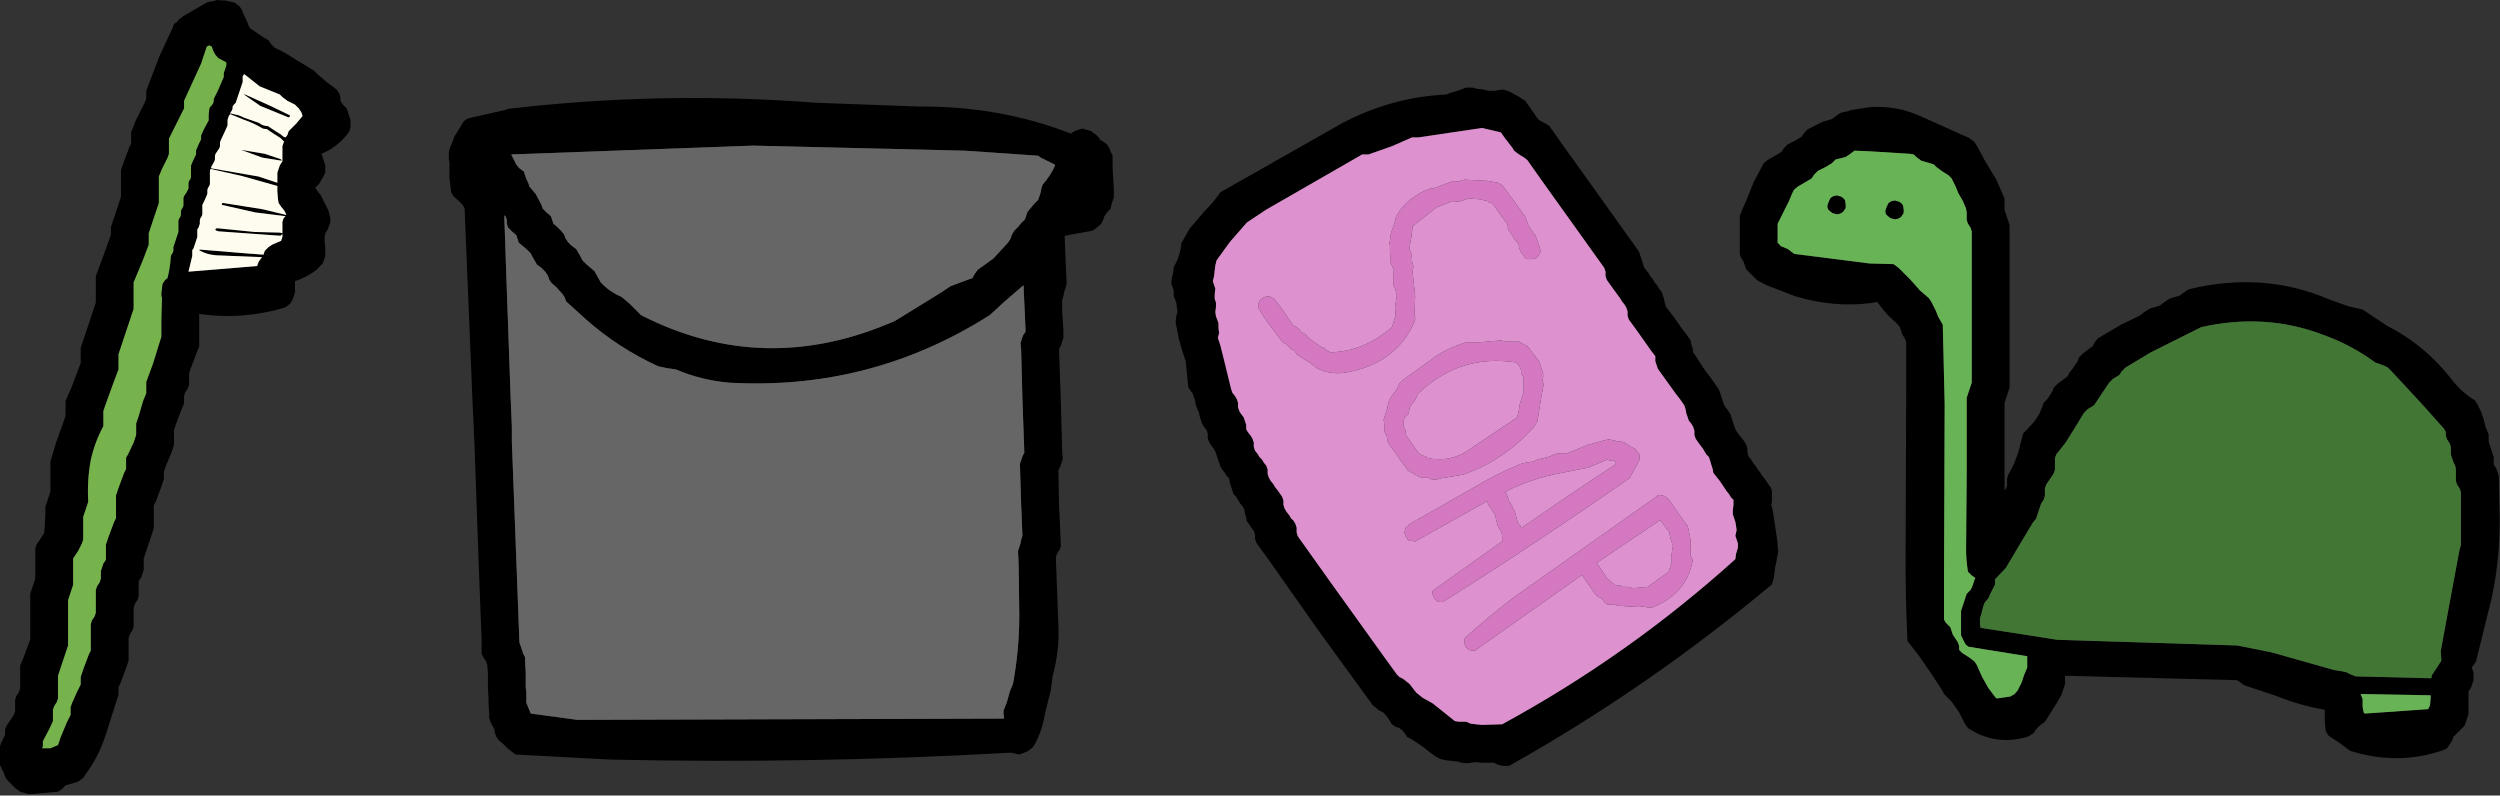 <?xml version="1.0" encoding="UTF-8" standalone="no"?>
<svg xmlns:xlink="http://www.w3.org/1999/xlink" height="63.1px" width="198.3px" xmlns="http://www.w3.org/2000/svg">
  <rect width="100%" height="100%" fill="#333333" stroke="none"/>
  <g transform="matrix(1.0, 0.0, 0.0, 1.0, 99.15, 31.55)">
    <path d="M20.05 -24.45 L20.4 -24.35 20.75 -24.2 21.0 -24.05 21.3 -23.9 21.6 -23.7 21.85 -23.55 22.0 -23.3 22.2 -23.05 22.35 -22.8 22.55 -22.55 22.7 -22.3 22.9 -22.05 23.15 -21.9 23.45 -21.75 23.75 -21.55 24.95 -19.85 26.35 -17.9 28.6 -14.75 30.85 -11.6 30.95 -11.3 31.05 -11.0 31.15 -10.7 31.25 -10.35 31.4 -10.15 31.6 -9.9 31.75 -9.65 31.95 -9.4 32.1 -9.15 32.3 -8.9 32.45 -8.65 32.65 -8.4 32.75 -8.1 32.85 -7.8 32.9 -7.5 33.0 -7.2 33.2 -6.95 33.55 -6.5 33.9 -6.0 34.25 -5.5 34.6 -5.05 34.95 -4.55 35.0 -4.25 35.1 -3.95 35.15 -3.6 35.5 -3.1 35.8 -2.6 36.15 -2.1 36.5 -1.65 36.85 -1.15 37.2 -0.65 37.3 -0.35 37.4 -0.05 37.5 0.25 37.6 0.55 37.75 0.8 37.95 1.05 38.1 1.3 38.2 1.6 38.3 1.9 38.4 2.2 38.5 2.5 38.65 2.75 38.85 3.0 39.0 3.2 39.2 3.45 39.35 3.7 39.45 4.0 39.45 4.35 39.55 4.65 39.75 4.9 39.9 5.15 40.1 5.4 40.25 5.65 40.45 5.9 40.6 6.15 40.8 6.4 40.95 6.6 41.1 6.85 41.3 7.1 41.4 7.4 41.4 7.75 41.4 8.15 41.35 8.55 41.45 8.85 41.55 9.5 41.65 10.15 41.75 10.85 41.85 11.5 41.85 11.85 41.9 12.2 41.8 12.7 41.75 13.05 41.65 13.45 41.6 13.9 41.55 14.3 41.4 14.8 Q31.6 23.0 20.55 29.2 L20.05 29.2 19.65 29.1 19.35 28.95 18.85 28.95 18.35 28.95 17.85 28.9 17.2 29.0 16.8 28.95 16.45 28.85 15.95 28.8 15.5 28.75 15.1 28.65 14.8 28.5 14.3 28.15 13.8 27.75 13.3 27.4 12.75 27.05 12.45 26.9 12.3 26.65 12.1 26.4 11.85 26.2 11.55 26.1 11.25 25.9 11.1 25.65 10.95 25.4 10.75 25.15 10.55 24.95 10.25 24.8 10.0 24.6 9.75 24.4 8.0 22.0 5.35 18.35 1.55 12.95 0.5 11.5 0.4 11.2 0.4 10.85 0.3 10.55 0.1 10.3 -0.05 10.05 -0.25 9.8 -0.3 9.5 -0.4 9.2 -0.45 8.85 -0.6 8.6 -0.8 8.35 -0.95 8.1 -1.1 7.85 -1.3 7.65 -1.4 7.35 -1.5 7.05 -1.6 6.75 -1.65 6.4 -1.85 6.2 -2.0 5.95 -2.2 5.7 -2.35 5.45 -2.45 5.15 -2.55 4.85 -2.65 4.55 -2.75 4.25 -2.9 4.0 -3.1 3.75 -3.25 3.5 -3.35 3.2 -3.35 2.85 -3.45 2.55 -3.65 2.3 -3.8 2.05 -3.9 1.75 -4.0 1.45 -4.05 1.15 -4.2 0.85 -4.3 0.55 -4.35 0.25 -4.45 -0.05 -4.55 -0.35 -4.75 -0.6 -4.9 -0.85 -5.0 -1.9 -5.1 -2.9 -5.4 -3.8 -5.65 -4.7 -5.9 -6.0 -5.85 -6.45 -5.75 -6.85 -5.8 -7.2 -5.85 -7.55 -5.95 -7.8 -6.05 -8.1 -6.05 -8.5 -6.15 -8.8 -6.25 -9.1 -6.2 -9.5 -6.1 -9.9 -6.05 -10.35 -5.75 -10.95 -5.6 -11.4 -5.5 -11.8 -5.45 -12.25 -4.8 -13.4 -3.65 -14.75 Q-2.85 -15.55 -2.35 -16.3 L7.35 -21.8 Q11.25 -23.85 15.55 -24.05 L15.95 -24.2 16.45 -24.35 17.15 -24.6 17.65 -24.6 18.05 -24.5 18.5 -24.45 18.9 -24.35 19.4 -24.35 20.05 -24.45 M18.4 -21.4 L13.35 -20.65 12.85 -20.65 11.25 -19.95 9.4 -19.3 9.05 -19.3 8.9 -19.3 1.25 -14.9 -0.25 -13.9 -1.6 -12.35 -2.65 -10.9 -2.75 -10.5 -2.8 -10.1 -2.85 -9.65 -2.95 -9.25 -2.85 -8.95 -2.75 -8.65 -2.8 -8.2 -2.8 -7.85 -2.7 -7.55 -2.7 -7.2 -2.75 -6.8 -2.7 -6.45 -2.6 -6.2 -2.5 -5.9 -2.5 -5.5 -2.45 -5.15 -2.55 -4.75 -2.35 -4.15 -2.05 -2.95 -1.5 -0.7 -1.4 -0.4 -1.2 -0.15 -1.05 0.1 -0.95 0.4 -0.95 0.75 -0.85 1.05 -0.7 1.3 -0.5 1.55 -0.4 1.85 -0.3 2.15 -0.3 2.5 -0.15 2.75 0.05 3.0 0.2 3.25 0.3 3.55 0.3 3.9 0.4 4.2 0.6 4.45 0.75 4.7 0.95 4.9 1.1 5.15 1.3 5.4 1.4 5.7 1.4 6.05 1.5 6.35 1.65 6.6 1.85 6.85 2.0 7.1 2.2 7.35 2.55 7.85 2.65 8.15 2.65 8.5 2.75 8.8 2.9 9.05 3.1 9.3 3.25 9.55 3.45 9.75 3.6 10.0 3.7 10.3 3.7 10.7 3.8 11.0 6.4 14.65 10.6 20.5 11.65 21.95 11.85 22.15 12.15 22.3 12.4 22.5 12.65 22.7 12.85 22.95 13.0 23.15 13.2 23.4 13.7 23.8 14.5 24.25 15.75 25.25 16.25 25.65 16.6 25.7 17.15 25.7 17.5 25.85 17.9 25.9 18.4 25.95 20.0 25.9 Q30.1 20.4 38.5 12.8 L38.55 12.4 38.7 11.9 38.7 11.55 38.6 11.25 38.5 10.95 38.6 10.5 38.55 10.15 38.5 9.85 38.4 9.55 38.3 9.25 38.3 8.9 38.35 8.5 38.35 8.1 38.15 7.9 38.0 7.65 37.8 7.4 37.3 6.65 36.75 5.95 36.7 5.65 36.6 5.35 36.5 5.0 36.4 4.7 36.2 4.5 36.05 4.25 35.9 4.0 35.7 3.75 35.35 3.25 35.25 2.95 35.25 2.6 35.15 2.3 35.0 2.05 34.8 1.8 34.7 1.5 34.6 1.2 34.55 0.9 34.45 0.6 34.1 0.1 33.75 -0.35 32.85 -1.6 32.35 -2.3 32.25 -2.6 32.15 -2.9 32.15 -3.3 31.8 -3.75 31.45 -4.25 30.6 -5.45 30.05 -6.2 29.95 -6.5 29.95 -6.85 29.85 -7.15 29.7 -7.4 29.5 -7.65 29.35 -7.9 28.8 -8.65 28.3 -9.35 28.2 -9.65 28.2 -10.0 28.1 -10.3 26.35 -12.75 23.2 -17.15 22.0 -18.85 21.75 -19.05 21.5 -19.2 21.2 -19.4 20.95 -19.6 20.8 -19.85 20.6 -20.1 20.45 -20.3 20.25 -20.55 19.9 -21.05 18.4 -21.4 M39.95 -17.1 L40.75 -18.6 41.05 -18.85 41.65 -19.2 42.15 -19.5 42.35 -19.8 42.65 -20.1 43.25 -20.4 43.75 -20.7 43.95 -21.0 44.25 -21.3 44.85 -21.6 45.25 -21.8 45.45 -21.9 46.15 -22.1 46.55 -22.4 46.85 -22.6 47.05 -22.65 47.55 -22.75 47.55 -22.8 49.15 -23.05 Q51.25 -23.2 53.15 -22.35 L57.05 -20.6 57.45 -20.3 57.65 -20.0 58.35 -18.7 59.2 -17.3 59.85 -15.8 59.85 -15.5 59.85 -15.2 59.85 -14.9 59.95 -14.6 60.05 -14.3 60.15 -14.0 60.25 -13.7 60.25 -11.9 60.25 -8.9 60.25 -6.9 60.25 -6.2 60.25 -0.8 60.15 -0.5 60.05 -0.2 59.95 0.1 59.85 0.4 59.85 0.7 59.85 2.5 59.85 5.2 59.85 7.3 59.9 7.3 60.05 7.0 60.05 6.7 60.05 6.4 60.15 6.1 60.6 5.25 60.95 4.3 61.25 3.1 61.35 2.8 61.65 2.5 62.2 1.9 62.6 1.3 62.85 0.7 62.95 0.4 63.25 0.1 63.45 -0.2 63.65 -0.5 63.75 -0.8 64.05 -1.1 64.45 -1.4 64.85 -1.7 65.0 -2.0 65.25 -2.3 65.45 -2.6 65.65 -2.9 65.75 -3.2 66.05 -3.5 66.45 -3.8 66.85 -4.1 67.0 -4.4 67.25 -4.7 67.65 -4.95 69.1 -5.8 70.55 -6.5 70.95 -6.8 71.1 -6.9 71.25 -7.0 71.45 -7.1 72.15 -7.3 72.55 -7.6 72.85 -7.8 73.05 -7.9 73.75 -8.1 74.15 -8.4 74.45 -8.6 Q80.35 -10.05 85.6 -7.8 L87.15 -7.25 88.25 -7.0 90.2 -5.7 Q93.25 -4.15 95.4 -1.35 96.15 -0.4 97.15 0.2 L97.35 0.5 97.65 1.1 97.85 1.7 98.0 2.3 98.25 2.9 98.25 3.2 98.25 3.5 98.35 3.8 98.45 4.1 98.55 4.4 98.65 4.7 98.65 5.0 98.65 5.3 98.85 5.6 98.95 5.9 99.05 6.2 99.1 8.6 Q99.25 12.3 98.5 15.85 L97.25 20.9 97.1 21.15 96.9 21.4 96.95 21.5 97.05 21.8 97.05 22.1 97.05 22.4 96.95 22.7 96.85 23.0 96.65 23.3 96.65 23.6 96.65 23.9 96.65 24.2 96.65 24.8 96.65 25.1 96.55 25.4 96.45 25.7 96.35 26.0 96.05 26.3 95.75 26.6 95.45 26.9 95.35 27.2 95.15 27.5 94.95 27.8 94.65 27.95 Q91.05 29.2 87.25 28.0 L86.85 27.7 86.45 27.4 85.55 26.8 85.35 26.5 85.3 26.2 85.25 25.6 85.25 25.0 85.25 24.8 85.25 24.75 Q83.25 24.4 81.4 23.65 L78.85 22.8 78.45 22.5 78.25 22.4 64.65 22.05 64.65 22.4 64.65 22.7 64.55 23.0 64.35 23.6 64.0 24.2 63.4 25.15 63.25 25.4 63.05 25.7 62.65 26.0 62.35 26.3 62.15 26.6 61.85 26.8 61.65 26.9 Q59.4 27.55 57.45 26.5 L56.95 26.2 56.7 25.85 56.25 24.95 55.65 24.1 55.05 23.5 54.9 23.2 54.05 21.9 53.05 20.45 52.15 19.3 Q52.0 16.15 52.0 13.0 L52.05 -0.8 52.05 -4.4 51.95 -4.7 51.75 -5.0 51.65 -5.3 51.55 -5.6 51.35 -5.85 50.65 -6.5 50.3 -6.9 50.1 -7.15 49.75 -7.6 49.15 -7.5 Q46.25 -7.15 43.25 -8.05 L41.05 -8.9 40.25 -9.3 39.95 -9.6 39.65 -9.9 39.35 -10.2 39.25 -10.5 39.15 -10.8 38.95 -11.1 38.85 -11.4 38.85 -11.7 38.85 -12.3 38.85 -12.9 38.85 -13.5 38.85 -14.4 38.95 -14.7 39.45 -15.85 39.95 -17.1 M52.35 -19.35 L49.15 -19.55 47.95 -19.6 47.55 -19.3 47.25 -19.1 46.45 -18.9 46.15 -18.6 45.65 -18.3 45.05 -18.0 44.75 -17.7 44.55 -17.4 44.05 -17.1 43.45 -16.75 43.15 -16.5 43.0 -16.2 42.75 -15.6 42.45 -15.0 42.15 -14.4 41.85 -13.8 41.85 -13.5 41.85 -13.2 41.85 -12.9 41.85 -12.6 41.85 -12.3 42.05 -12.1 42.05 -12.05 42.65 -11.8 43.05 -11.5 Q43.15 -11.4 43.25 -11.4 L49.15 -10.65 51.05 -10.6 51.45 -10.3 52.35 -9.4 52.8 -8.9 53.15 -8.5 53.85 -7.9 54.05 -7.6 54.35 -7.0 54.4 -6.9 54.6 -6.4 54.95 -5.8 55.1 0.5 55.05 14.0 55.05 17.6 55.2 17.85 55.55 18.2 55.65 18.5 55.75 18.8 55.95 19.1 56.15 19.4 56.25 19.7 56.25 20.0 56.5 20.25 57.05 20.6 57.45 20.9 57.65 21.2 58.05 22.1 58.55 23.0 59.15 23.8 59.25 23.85 60.3 23.7 60.65 23.5 60.9 23.2 61.2 22.6 61.4 22.0 61.65 21.4 61.65 21.1 61.65 20.8 61.65 20.5 57.0 19.75 56.8 19.6 56.7 19.45 56.55 19.15 56.4 18.85 56.4 18.1 56.4 17.2 56.4 16.9 56.5 16.6 56.7 16.0 56.8 15.7 56.85 15.55 57.0 15.4 57.15 15.25 57.3 14.95 57.5 14.35 57.55 14.3 57.25 14.1 56.95 13.8 Q56.8 12.9 56.8 12.0 L56.85 6.0 56.85 0.0 56.95 -0.3 57.05 -0.6 57.15 -0.9 57.25 -1.2 57.25 -2.7 57.25 -6.9 57.25 -7.5 57.25 -8.9 57.25 -13.2 57.15 -13.5 56.95 -13.8 56.85 -14.1 56.85 -14.4 56.85 -14.7 56.8 -15.0 56.55 -15.6 56.2 -16.2 55.95 -16.8 55.65 -17.4 55.4 -17.65 54.85 -18.0 54.45 -18.3 54.25 -18.5 53.95 -18.6 53.25 -18.8 52.85 -19.1 52.65 -19.3 52.35 -19.35 M51.15 -15.65 L51.5 -15.55 51.7 -15.4 51.8 -15.25 51.85 -14.95 51.85 -14.65 51.75 -14.5 51.65 -14.35 51.5 -14.25 51.4 -14.2 51.15 -14.15 50.8 -14.25 50.6 -14.4 50.45 -14.55 50.4 -14.7 50.4 -14.85 50.5 -15.15 50.65 -15.45 50.8 -15.55 50.9 -15.6 51.15 -15.65 M46.55 -16.05 L46.9 -15.95 47.1 -15.8 47.2 -15.65 47.25 -15.35 47.25 -15.05 47.15 -14.9 47.05 -14.75 46.9 -14.65 46.8 -14.6 46.55 -14.55 46.2 -14.65 46.0 -14.8 45.85 -14.95 45.8 -15.1 45.8 -15.25 45.9 -15.55 46.05 -15.85 46.2 -15.95 46.3 -16.0 46.55 -16.05 M67.75 -0.6 L67.35 0.0 66.95 0.6 66.45 0.9 66.15 1.2 65.45 2.35 64.7 3.55 63.95 4.5 63.85 4.8 63.85 5.1 63.85 5.4 63.85 5.7 63.75 6.0 63.55 6.3 63.35 6.6 63.15 6.9 63.05 7.2 63.05 7.5 63.05 7.8 62.95 8.1 62.75 8.4 62.65 8.7 62.55 9.0 62.45 9.3 62.35 9.6 62.1 9.9 61.2 11.4 59.95 13.5 59.1 14.4 59.1 14.5 59.1 14.8 58.95 15.1 58.65 15.7 58.6 15.85 58.5 16.0 58.35 16.15 58.25 16.3 58.15 16.6 58.0 17.2 57.9 17.5 57.9 17.65 57.9 17.95 57.95 18.25 64.05 19.2 78.3 19.65 81.05 20.2 86.0 21.6 86.65 21.7 87.05 21.8 87.2 21.9 87.7 22.1 93.7 22.25 93.75 22.0 93.95 21.7 94.15 21.4 94.5 20.85 94.45 20.1 95.0 17.1 95.95 12.0 96.05 11.7 96.05 11.4 96.05 10.5 96.05 9.3 96.05 7.8 96.05 7.5 95.95 7.2 95.75 6.9 95.65 6.6 95.65 6.3 95.65 6.0 95.65 5.7 95.6 5.4 95.45 5.1 95.35 4.8 95.25 4.5 95.25 4.2 95.25 3.9 95.15 3.6 94.95 3.3 94.85 3.0 94.85 2.7 94.7 2.45 93.05 0.6 90.55 -2.1 90.25 -2.4 89.95 -2.55 89.25 -2.8 Q87.35 -4.2 85.1 -5.0 80.5 -6.75 75.45 -5.6 L74.85 -5.3 71.45 -3.6 69.45 -2.4 69.15 -2.1 68.95 -1.8 68.45 -1.5 68.15 -1.2 67.75 -0.6 M88.25 24.5 L88.3 24.8 88.35 25.0 88.45 25.05 93.45 24.7 93.6 24.4 93.65 23.8 93.65 23.6 88.1 23.5 88.25 23.9 88.25 24.2 88.25 24.5 M-82.55 -31.4 L-82.05 -31.5 -82.05 -31.55 -81.25 -31.5 -80.55 -31.35 -80.15 -31.05 -79.95 -30.75 -79.85 -30.45 -79.55 -29.85 -79.45 -29.55 -79.3 -29.3 -78.35 -28.65 -77.85 -28.35 -77.65 -28.05 -77.35 -27.75 Q-76.55 -27.4 -75.9 -26.95 L-74.25 -25.95 -73.95 -25.65 -73.25 -25.05 -72.45 -24.45 -72.25 -24.15 -72.15 -23.85 -72.15 -23.55 -71.95 -23.25 -71.65 -22.95 -71.55 -22.65 -71.45 -22.35 -71.35 -22.05 -71.35 -21.75 Q-71.3 -21.25 -71.65 -20.85 -72.45 -19.85 -73.65 -19.35 L-73.55 -19.05 -73.45 -18.75 -73.35 -18.45 -73.35 -18.15 -73.35 -17.85 -73.5 -17.55 -73.85 -16.95 -74.15 -16.65 -73.7 -16.05 -73.1 -14.85 -72.95 -14.25 -72.95 -13.95 -73.05 -13.65 -73.15 -13.35 -73.35 -13.05 -73.4 -12.75 -73.4 -12.45 -73.35 -11.85 -73.35 -11.25 -73.45 -10.95 -73.55 -10.65 -74.1 -10.1 Q-74.85 -9.55 -75.75 -9.25 L-75.75 -8.95 -75.75 -8.65 -75.75 -8.35 -75.85 -8.05 -75.95 -7.75 -76.15 -7.45 -76.55 -7.15 Q-80.0 -6.15 -83.35 -6.65 L-83.35 -4.35 -83.35 -4.05 -83.6 -3.45 -84.05 -2.25 -84.15 -1.95 -84.15 -1.65 -84.15 -1.35 -84.15 -1.05 -84.25 -0.75 -84.45 -0.45 -84.55 -0.15 -84.55 0.15 -84.55 0.45 -84.8 1.05 -85.25 2.25 -85.35 2.55 -85.35 2.85 -85.35 3.15 -85.35 3.75 -85.55 4.35 -86.05 5.55 -86.15 5.85 -86.15 6.15 -86.15 6.45 -86.35 7.05 -86.8 8.25 -86.95 8.55 -86.95 8.85 -86.95 9.45 -86.95 10.35 -87.15 10.95 -87.55 12.15 -87.75 12.75 -87.75 13.05 -87.75 13.35 -87.75 13.65 -87.85 13.95 -87.95 14.25 -88.15 14.55 -88.15 14.85 -88.15 15.15 -88.15 15.75 -88.25 16.05 -88.45 16.35 -88.55 16.65 -88.55 16.95 -88.55 17.55 -88.55 18.15 -88.65 18.45 -88.85 18.75 -88.95 19.05 -88.95 19.35 -88.95 19.95 -88.95 20.85 -89.15 21.45 -89.6 22.65 -89.75 22.95 -89.75 23.25 -89.75 23.55 -90.8 26.85 Q-91.35 28.5 -92.35 29.85 L-92.55 30.15 -92.95 30.45 -93.95 30.75 -94.25 31.05 -94.55 31.25 -96.85 31.45 -97.55 31.25 -97.95 30.95 -98.25 30.65 -98.55 30.35 -98.75 30.05 -98.85 29.75 -99.15 29.15 -99.15 28.85 -99.15 28.25 -99.15 27.65 -99.05 27.35 -98.9 27.05 -98.75 26.75 -98.75 26.35 -98.65 26.05 -98.45 25.75 -98.05 25.15 -97.95 24.85 -97.95 24.55 -97.95 23.95 -97.85 23.65 -97.65 23.35 -97.55 23.05 -97.55 22.75 -97.55 22.15 -97.55 21.25 -97.3 20.65 -96.85 19.45 -96.75 19.15 -96.75 17.95 -96.75 16.15 -96.75 15.55 -96.65 15.25 -96.55 14.95 -96.35 14.35 -96.35 13.75 -96.35 12.55 -96.35 11.95 -96.25 11.65 -96.05 11.35 -95.65 10.75 -95.6 10.15 -95.55 9.25 -95.55 8.65 -95.45 8.35 -95.35 8.05 -95.15 7.45 -95.15 6.85 -95.15 5.65 -95.15 5.05 -94.7 3.55 -93.95 1.45 -93.95 1.15 -93.95 0.85 -93.95 0.25 -93.45 -0.9 -92.75 -2.75 -92.75 -3.05 -92.75 -3.35 -92.75 -3.95 -92.25 -5.45 -91.55 -7.55 -91.55 -8.15 -91.55 -9.05 -91.55 -9.65 -91.1 -10.85 -90.45 -12.65 -90.35 -12.95 -90.35 -13.25 -90.35 -13.55 -90.15 -14.15 -89.75 -15.35 -89.55 -15.95 -89.55 -16.55 -89.55 -17.45 -89.55 -18.05 -89.35 -18.65 -88.9 -19.85 -88.75 -20.15 -88.75 -20.45 -88.75 -20.75 -88.75 -21.05 -88.4 -21.95 -87.65 -23.45 -87.55 -23.75 -87.55 -24.05 -87.55 -24.35 -86.5 -27.1 -85.45 -29.35 -85.35 -29.65 -85.05 -29.85 -84.95 -30.05 -84.8 -30.1 -84.65 -30.25 -82.75 -31.35 -82.55 -31.4 M-82.55 -27.95 L-82.75 -27.85 -83.2 -26.5 -84.55 -23.55 -84.55 -23.25 -84.55 -22.95 -85.0 -22.05 -85.75 -20.55 -85.75 -20.25 -85.75 -19.95 -85.75 -19.35 -85.85 -19.05 -86.3 -18.15 -86.55 -17.55 -86.55 -16.95 -86.55 -16.05 -86.55 -15.45 -86.75 -14.85 -87.15 -13.65 -87.35 -13.05 -87.35 -12.75 -87.35 -12.45 -87.35 -12.15 -87.8 -10.95 -88.55 -9.15 -88.55 -8.55 -88.55 -7.65 -88.55 -7.05 -89.05 -5.55 -89.75 -3.45 -89.75 -3.15 -89.75 -2.85 -89.75 -2.25 -90.2 -1.05 -90.85 0.75 -90.95 1.05 -90.95 1.35 -90.95 1.65 -90.95 2.25 Q-91.65 3.55 -91.95 4.95 -92.25 6.55 -92.15 8.25 L-92.25 8.55 -92.35 8.85 -92.55 9.45 -92.55 9.75 -92.55 10.35 -92.55 11.25 -92.65 11.55 -92.95 12.15 -93.35 12.75 -93.35 13.35 -93.35 14.25 -93.35 14.85 -93.45 15.15 -93.55 15.45 -93.75 16.05 -93.75 17.25 -93.75 19.05 -93.75 19.65 -93.95 20.25 -94.35 21.45 -94.55 22.05 -94.55 22.35 -94.55 22.95 -94.55 23.85 -94.65 24.15 -94.85 24.45 -94.95 24.75 -94.95 25.05 -94.95 25.35 -94.95 25.65 -95.2 26.2 -95.75 27.25 -95.75 27.65 -95.8 27.8 -95.15 27.8 -94.55 27.55 -94.35 26.95 -93.85 25.75 -93.55 25.15 -93.55 24.85 -93.55 24.55 -93.45 24.25 -93.05 23.35 -92.75 22.75 -92.75 22.45 -92.75 22.15 -92.55 21.55 -92.1 20.35 -91.95 20.05 -91.95 19.45 -91.95 18.55 -91.95 17.95 -91.85 17.65 -91.65 17.35 -91.55 17.05 -91.55 16.75 -91.55 16.15 -91.55 15.25 -91.45 14.95 -91.25 14.65 -91.15 14.35 -91.15 14.05 -91.15 13.75 -91.05 13.45 -90.95 13.15 -90.75 12.85 -90.75 12.55 -90.75 12.25 -90.75 11.65 -90.55 11.05 -90.1 9.85 -89.95 9.55 -89.95 9.25 -89.95 8.65 -89.95 7.75 -89.75 7.15 -89.3 5.95 -89.15 5.65 -89.15 5.35 -89.15 5.05 -89.15 4.75 -89.0 4.5 -88.55 3.55 -88.35 2.95 -88.35 2.65 -88.35 2.35 -88.35 2.05 -88.15 1.45 -87.8 0.25 -87.55 -0.35 -87.55 -0.65 -87.55 -0.95 -87.55 -1.25 -87.0 -2.75 -86.35 -4.85 -86.35 -6.35 -86.3 -7.95 -86.35 -8.05 -86.35 -8.35 -86.3 -8.65 -86.3 -8.75 -86.25 -9.05 -86.05 -9.35 -85.9 -9.45 -85.85 -9.55 Q-85.65 -10.35 -85.6 -11.2 L-85.55 -11.35 -85.45 -11.5 -85.4 -11.65 -85.4 -11.8 -85.4 -11.95 -85.3 -12.25 -85.1 -12.85 -85.0 -13.15 -85.0 -13.3 -85.0 -13.6 -85.0 -14.05 -84.95 -14.2 -84.85 -14.35 -84.8 -14.5 -84.8 -14.65 -84.8 -14.8 -84.75 -14.95 -84.65 -15.1 -84.6 -15.25 -84.6 -15.4 -84.6 -15.55 -84.6 -15.85 -84.55 -16.0 -84.35 -16.3 -84.2 -16.6 -84.2 -16.75 -84.2 -16.9 -84.2 -17.05 -84.15 -17.2 -84.05 -17.35 -84.0 -17.5 -84.0 -17.65 -84.0 -17.95 -84.0 -18.4 -83.95 -18.55 -83.75 -19.0 -83.6 -19.3 -83.6 -19.45 -83.6 -19.6 -83.55 -19.75 -83.35 -20.2 -83.2 -20.5 -83.2 -20.65 -83.2 -20.8 -83.0 -21.25 -82.6 -22.0 -82.6 -22.15 -82.6 -22.45 -82.55 -22.9 -82.5 -23.05 -82.35 -23.2 -82.25 -23.35 -82.2 -23.5 -82.2 -23.65 -82.15 -23.8 -81.85 -24.4 -81.4 -25.45 -81.4 -25.6 -81.4 -25.75 -81.35 -25.9 -81.3 -26.05 -81.2 -26.35 -81.2 -26.6 -81.85 -26.95 -82.1 -27.25 -82.25 -27.55 -82.35 -27.85 -82.55 -27.95 M-81.1 -21.75 L-81.1 -21.6 -81.3 -21.15 -81.65 -20.4 -81.7 -20.25 -81.7 -20.1 -81.7 -19.95 -81.75 -19.8 -81.85 -19.65 -82.05 -19.35 -82.1 -19.2 -82.1 -19.05 -82.1 -18.9 -82.15 -18.75 -82.4 -18.3 -82.4 -18.2 -78.65 -17.55 -77.15 -17.05 -77.15 -17.55 -77.15 -17.85 -77.05 -18.15 -76.95 -18.45 -76.75 -18.75 -76.75 -19.05 -76.75 -19.35 -76.75 -19.65 -76.75 -19.95 -76.65 -20.25 -76.6 -20.3 -76.9 -20.6 -77.45 -20.95 -77.9 -21.25 -77.95 -21.3 -78.3 -21.35 Q-79.05 -21.8 -79.8 -22.05 L-80.9 -22.5 -81.0 -22.35 -81.1 -22.05 -81.1 -21.9 -81.1 -21.75 M-82.5 -17.7 L-82.5 -17.25 -82.5 -16.95 -82.55 -16.8 -82.65 -16.65 -82.7 -16.5 -82.7 -16.35 -82.7 -16.2 -82.75 -16.05 -82.95 -15.6 -83.1 -15.3 -83.1 -15.15 -83.1 -14.85 -83.1 -14.55 -83.15 -14.4 -83.25 -14.25 -83.3 -14.1 -83.3 -13.95 -83.3 -13.8 -83.35 -13.65 -83.4 -13.5 -83.5 -13.35 -83.5 -13.2 -83.5 -13.05 -83.5 -12.75 -83.6 -12.45 -83.8 -11.85 -83.9 -11.7 -83.9 -11.55 -83.9 -11.4 -83.9 -11.25 -84.2 -10.0 -78.75 -10.45 -78.65 -10.75 -78.45 -11.05 -78.35 -11.15 -82.0 -11.3 Q-82.75 -11.35 -83.35 -11.7 L-83.3 -11.75 -83.25 -11.75 -79.6 -11.45 -78.25 -11.35 -78.15 -11.65 -77.85 -11.95 -77.55 -12.15 -76.85 -12.45 -76.75 -12.75 -76.75 -13.0 -76.8 -12.95 -76.9 -12.85 -81.8 -13.2 Q-82.25 -13.3 -81.95 -13.45 L-78.95 -13.15 -76.95 -13.1 -76.75 -13.05 -76.75 -13.65 -76.75 -13.95 -76.65 -14.25 -76.5 -14.4 -78.9 -14.7 -81.55 -15.3 -81.55 -15.4 -81.5 -15.45 -81.45 -15.45 -78.3 -14.95 -76.45 -14.5 -76.45 -14.55 -76.6 -14.85 -76.85 -15.15 -77.05 -15.45 -77.1 -15.75 -77.15 -16.35 -77.15 -16.8 -80.0 -17.6 -82.45 -18.15 -82.5 -18.0 -82.5 -17.7 M-79.9 -25.35 L-79.9 -25.2 -79.9 -25.05 -80.1 -24.45 -80.4 -23.55 -80.45 -23.4 -80.6 -23.25 -80.7 -23.1 -80.7 -22.95 -80.75 -22.8 -80.85 -22.65 -80.9 -22.55 -80.85 -22.55 -80.2 -22.4 -79.75 -22.2 -78.6 -21.8 Q-78.3 -21.55 -77.9 -21.55 L-77.45 -21.25 -76.9 -20.9 -76.65 -20.7 -76.5 -20.65 -76.35 -20.85 -76.25 -21.15 -75.95 -21.45 -75.65 -21.75 -75.15 -22.35 -75.25 -22.65 -75.45 -22.95 -75.75 -23.25 -76.35 -23.55 -76.75 -23.85 -76.95 -24.05 -78.55 -24.7 -79.75 -25.65 -79.8 -25.65 -79.9 -25.5 -79.9 -25.35 M-62.05 -22.15 L-59.65 -22.7 -58.95 -22.85 -59.0 -22.9 Q-46.65 -24.35 -34.45 -23.4 L-26.25 -23.1 Q-19.85 -23.15 -14.2 -20.95 L-14.0 -21.1 -13.8 -21.2 -13.3 -21.35 -12.6 -21.15 -12.2 -20.85 -11.95 -20.6 -11.9 -20.45 -11.75 -20.4 -11.35 -20.1 -11.15 -19.8 -11.05 -19.5 -10.9 -19.2 -10.9 -18.3 -10.8 -16.5 -10.8 -15.9 -10.9 -15.6 -11.0 -15.3 -11.05 -15.0 -11.35 -14.7 -11.55 -14.4 -11.65 -14.1 -11.8 -13.8 -12.2 -13.45 -12.5 -13.25 -14.7 -12.85 -14.65 -11.4 -14.55 -9.3 -14.55 -9.0 -14.65 -8.65 -14.75 -8.35 -14.8 -8.05 -14.9 -7.75 -14.9 -6.85 -14.8 -5.35 -14.8 -4.75 -14.9 -4.45 -15.0 -4.15 -15.15 -3.85 -15.0 0.35 -14.9 4.25 -14.85 4.85 -14.95 5.15 -15.05 5.45 -15.2 5.75 -15.15 8.45 -15.0 11.75 -15.1 12.05 -15.3 12.35 -15.4 12.65 -15.2 18.05 Q-15.1 20.05 -15.65 22.05 L-15.8 23.2 -16.25 25.0 Q-16.45 26.3 -17.05 27.45 L-17.25 27.75 -17.65 28.05 -18.3 28.3 -18.95 28.15 Q-34.8 29.05 -50.7 28.7 L-58.25 28.3 -58.65 28.0 -58.95 27.75 -59.25 27.45 -59.6 27.15 -59.8 26.85 -59.9 26.55 -59.95 26.25 -60.1 26.0 -60.25 25.7 -60.35 25.4 -60.35 25.1 -60.4 24.2 -60.4 23.9 -60.45 23.0 -60.45 22.7 -60.45 21.8 -60.5 21.2 -60.6 20.9 -60.8 20.6 -60.95 20.3 -60.95 19.1 -61.15 14.0 -61.5 4.1 -61.6 1.7 -61.65 0.8 -62.3 -15.05 -62.5 -15.35 -62.8 -15.65 -63.15 -15.95 -63.35 -16.25 -63.4 -16.55 -63.5 -17.45 -63.5 -17.75 -63.5 -18.65 -63.55 -18.95 -63.55 -19.5 -63.45 -19.85 -63.2 -20.45 -63.1 -20.75 -62.9 -21.05 -62.35 -21.95 -62.05 -22.15 M-76.15 -22.35 L-76.2 -22.25 -76.3 -22.25 -78.5 -23.15 -79.8 -24.05 -79.7 -24.05 -77.7 -23.15 -76.15 -22.4 -76.15 -22.35 M-79.95 -19.65 L-78.15 -19.35 -76.95 -18.95 -76.85 -18.9 -76.8 -18.8 -78.35 -19.05 -80.0 -19.65 -79.95 -19.65 M-58.35 -18.8 L-58.2 -18.5 -57.95 -18.2 -57.6 -17.95 -57.5 -17.65 -57.4 -17.35 -57.25 -17.05 -57.15 -16.75 -56.65 -16.15 -56.2 -15.3 -56.1 -15.0 -55.8 -14.7 -55.45 -14.4 -55.35 -14.1 -55.25 -13.8 -54.95 -13.55 -54.65 -13.25 -54.4 -12.95 -54.3 -12.65 -54.1 -12.35 -53.8 -12.05 -53.45 -11.8 -53.1 -11.2 -52.95 -10.9 -52.65 -10.6 -52.3 -10.3 -52.0 -10.05 -51.5 -9.15 Q-50.8 -8.4 -49.85 -8.0 L-49.25 -7.5 -48.3 -6.55 Q-38.5 -1.55 -28.15 -6.1 L-24.5 -8.35 -23.75 -8.85 -22.55 -9.3 -22.0 -9.5 -21.85 -9.8 -21.6 -10.15 -20.35 -11.05 -19.2 -12.3 -19.0 -12.6 -18.9 -12.9 -18.7 -13.25 -18.4 -13.55 -18.15 -13.85 -17.85 -14.15 -17.75 -14.45 -17.65 -14.75 -17.35 -15.1 -17.1 -15.4 -16.8 -15.7 -16.7 -16.0 -16.6 -16.3 -16.55 -16.6 -16.45 -16.9 Q-15.8 -17.65 -15.45 -18.45 L-15.5 -18.5 -16.6 -19.05 -16.8 -19.2 -22.65 -19.6 -39.45 -20.0 -58.6 -19.3 -58.35 -18.8 M-59.05 -14.4 L-59.2 -14.55 -59.15 -14.4 -59.0 -10.0 -58.65 -0.1 -58.55 2.3 -58.55 3.5 -57.95 19.4 -57.85 19.7 -57.75 20.0 -57.65 20.3 -57.5 20.6 -57.5 20.9 -57.45 21.8 -57.45 22.1 -57.45 23.0 -57.4 23.3 -57.4 24.2 -57.05 25.05 -53.35 25.55 -19.55 25.45 -19.5 25.4 -19.55 25.1 -19.55 24.8 -19.3 24.2 -19.05 23.3 -18.8 22.7 Q-18.3 20.0 -18.3 17.25 L-18.35 13.35 -18.4 12.15 -18.3 11.85 -18.2 11.55 -18.15 11.25 -18.05 10.95 -18.15 8.55 -18.25 5.25 -18.15 4.95 -18.05 4.65 -17.9 4.35 -18.05 0.15 -18.15 -3.75 -18.2 -4.35 -18.1 -4.65 -18.0 -4.95 -17.8 -5.25 -17.85 -6.45 -17.95 -8.55 -17.95 -8.85 -17.95 -8.9 -18.0 -8.9 -19.45 -7.65 -20.65 -6.55 Q-30.1 -0.55 -41.35 -1.2 -43.55 -1.4 -45.55 -2.25 L-46.25 -2.35 -46.95 -2.5 Q-50.1 -3.95 -52.65 -6.2 L-54.25 -7.65 -54.35 -7.95 -54.55 -8.25 -55.05 -8.8 -55.4 -9.1 -55.6 -9.4 -55.7 -9.7 -55.9 -10.0 -56.2 -10.3 -56.55 -10.55 -56.9 -11.15 -57.05 -11.45 -57.35 -11.75 -57.7 -12.05 -58.0 -12.3 -58.1 -12.6 -58.2 -12.9 -58.55 -13.2 -58.85 -13.5 -58.95 -13.8 -58.95 -14.1 -59.05 -14.4" fill="#000000" fill-rule="evenodd" stroke="none"/>
    <path d="M18.4 -21.4 L19.9 -21.05 20.25 -20.55 20.45 -20.3 20.6 -20.1 20.8 -19.85 20.95 -19.6 21.2 -19.4 21.5 -19.2 21.75 -19.05 22.0 -18.85 23.2 -17.15 26.35 -12.75 28.1 -10.3 28.2 -10.0 28.2 -9.65 28.3 -9.35 28.8 -8.65 29.35 -7.9 29.5 -7.65 29.7 -7.4 29.85 -7.15 29.95 -6.85 29.95 -6.5 30.05 -6.2 30.6 -5.45 31.45 -4.25 31.8 -3.75 32.15 -3.3 32.15 -2.9 32.25 -2.6 32.35 -2.3 32.85 -1.6 33.75 -0.35 34.1 0.1 34.45 0.6 34.55 0.9 34.6 1.2 34.7 1.5 34.8 1.8 35.0 2.05 35.15 2.3 35.25 2.6 35.25 2.95 35.35 3.25 35.7 3.75 35.9 4.0 36.05 4.25 36.2 4.5 36.4 4.7 36.5 5.0 36.6 5.35 36.7 5.65 36.75 5.95 37.3 6.65 37.8 7.4 38.0 7.65 38.15 7.9 38.35 8.1 38.35 8.5 38.3 8.9 38.3 9.25 38.4 9.55 38.5 9.85 38.55 10.15 38.6 10.5 38.5 10.95 38.6 11.25 38.7 11.55 38.7 11.9 38.55 12.4 38.5 12.8 Q30.1 20.4 20.0 25.9 L18.4 25.95 17.9 25.9 17.5 25.85 17.15 25.7 16.6 25.7 16.25 25.65 15.75 25.25 14.5 24.25 13.7 23.8 13.2 23.4 13.0 23.15 12.85 22.95 12.65 22.7 12.4 22.5 12.15 22.3 11.85 22.15 11.65 21.95 10.6 20.5 6.4 14.65 3.8 11.0 3.7 10.7 3.7 10.3 3.6 10.0 3.45 9.75 3.25 9.55 3.1 9.3 2.9 9.05 2.75 8.8 2.65 8.5 2.65 8.15 2.55 7.85 2.2 7.35 2.0 7.1 1.85 6.85 1.65 6.6 1.5 6.35 1.4 6.05 1.4 5.7 1.3 5.4 1.1 5.15 0.95 4.9 0.75 4.7 0.6 4.45 0.4 4.2 0.3 3.9 0.3 3.55 0.2 3.25 0.05 3.0 -0.15 2.75 -0.3 2.5 -0.3 2.15 -0.4 1.85 -0.5 1.55 -0.7 1.3 -0.85 1.05 -0.95 0.75 -0.95 0.4 -1.05 0.1 -1.2 -0.15 -1.4 -0.4 -1.5 -0.7 -2.05 -2.95 -2.35 -4.15 -2.55 -4.75 -2.45 -5.15 -2.5 -5.5 -2.5 -5.9 -2.6 -6.2 -2.7 -6.45 -2.75 -6.8 -2.7 -7.2 -2.7 -7.55 -2.8 -7.85 -2.8 -8.2 -2.75 -8.65 -2.85 -8.95 -2.95 -9.25 -2.85 -9.65 -2.8 -10.1 -2.75 -10.5 -2.65 -10.9 -1.6 -12.35 -0.25 -13.9 1.25 -14.9 8.9 -19.3 9.05 -19.3 9.4 -19.3 11.25 -19.95 12.85 -20.65 13.35 -20.65 18.4 -21.4 M13.2 -0.05 L13.3 -0.3 Q16.65 -3.5 21.1 -2.8 L21.2 -2.7 21.3 -2.6 21.4 -2.45 21.45 -2.35 21.5 -2.2 21.5 -2.0 21.55 -1.85 21.7 -1.6 21.7 -1.4 21.7 -0.45 21.4 0.5 21.35 0.7 21.35 0.85 21.3 1.1 21.2 1.55 17.25 4.2 Q16.05 5.0 14.65 4.85 L14.45 4.85 14.25 4.8 14.05 4.75 13.95 4.65 13.75 4.6 13.45 4.45 13.35 4.35 13.0 3.85 12.65 3.35 12.4 3.0 12.35 2.85 12.35 2.65 12.3 2.5 12.15 2.25 12.2 2.05 12.2 1.8 12.25 1.6 12.55 1.3 12.6 1.2 12.65 0.85 12.7 0.7 13.15 0.1 13.2 -0.05 M14.9 -3.4 L12.05 -1.35 12.05 -1.3 11.85 -1.15 11.75 -0.95 11.7 -0.75 11.25 -0.15 Q10.95 0.25 10.9 0.8 L10.65 1.6 10.6 1.75 10.65 2.1 10.65 2.45 10.7 2.8 10.85 3.05 10.9 3.4 10.95 3.55 11.0 3.65 11.55 4.4 11.9 4.9 12.15 5.25 12.4 5.6 12.5 5.75 12.75 5.9 12.95 6.0 13.05 6.1 13.25 6.15 13.35 6.25 13.5 6.3 13.7 6.35 13.95 6.35 14.2 6.35 14.3 6.45 14.55 6.5 14.8 6.5 15.1 6.4 16.9 6.1 Q20.1 5.0 22.5 2.35 L22.8 1.85 22.95 0.9 23.1 0.0 23.25 -0.85 23.3 -1.05 23.25 -1.2 23.2 -1.35 23.25 -1.6 23.25 -1.8 23.25 -1.95 23.2 -2.1 23.15 -2.25 23.1 -2.4 23.05 -2.55 23.0 -2.7 22.95 -2.85 22.75 -3.1 22.6 -3.35 22.4 -3.55 22.25 -3.8 22.05 -4.05 21.95 -4.15 21.8 -4.2 21.6 -4.3 21.5 -4.35 21.35 -4.45 21.1 -4.45 20.55 -4.45 20.1 -4.5 19.95 -4.55 19.3 -4.5 18.2 -4.4 17.4 -4.4 17.15 -4.4 Q15.95 -4.05 14.9 -3.4 M14.55 -16.6 L14.3 -16.6 Q12.5 -15.95 11.6 -14.4 L11.45 -13.85 11.2 -13.1 11.15 -12.9 11.1 -12.45 11.05 -12.25 11.1 -12.1 11.1 -11.75 11.1 -11.55 11.1 -11.4 11.15 -11.25 11.15 -11.05 11.1 -10.8 11.15 -10.65 11.3 -10.4 11.35 -10.25 11.4 -10.1 11.4 -9.9 11.35 -9.7 11.4 -9.35 11.35 -9.0 11.4 -8.85 11.55 -8.55 11.6 -8.25 11.65 -8.1 11.6 -7.85 11.55 -7.45 11.5 -7.25 11.55 -6.55 11.25 -5.6 Q9.1 -3.7 6.4 -3.6 L6.1 -3.75 6.0 -3.85 5.9 -3.95 5.7 -4.0 5.05 -4.45 4.65 -4.75 4.55 -4.85 4.5 -4.95 4.35 -5.05 4.2 -5.15 4.05 -5.2 3.95 -5.35 3.9 -5.45 3.6 -5.65 3.45 -5.7 3.35 -5.85 2.6 -6.95 1.95 -7.8 1.85 -7.9 1.7 -7.95 1.55 -8.05 1.3 -8.05 0.95 -7.9 1.0 -7.9 0.8 -7.75 0.7 -7.55 0.65 -7.35 0.65 -7.15 Q1.1 -6.35 1.65 -5.65 L2.55 -4.45 2.65 -4.35 2.8 -4.3 2.95 -4.2 3.05 -4.05 3.15 -3.95 3.25 -3.85 3.4 -3.8 3.55 -3.7 3.65 -3.55 3.7 -3.45 Q4.15 -3.1 4.65 -2.85 L5.3 -2.35 Q6.35 -1.8 7.6 -2.0 11.65 -2.7 13.1 -6.15 L13.1 -6.35 13.05 -6.5 13.1 -8.1 12.9 -9.9 12.9 -10.1 12.95 -10.3 12.95 -10.5 12.9 -10.65 12.85 -10.8 12.75 -10.9 12.8 -11.1 12.8 -11.3 12.8 -11.45 12.75 -11.6 12.65 -11.75 12.65 -11.9 12.8 -12.75 12.9 -13.6 14.8 -15.1 15.45 -15.35 16.05 -15.6 16.55 -15.55 17.35 -15.8 18.15 -15.75 18.85 -15.6 18.95 -15.5 19.15 -15.45 19.25 -15.35 19.35 -15.25 19.95 -14.4 20.4 -13.8 20.45 -13.65 20.45 -13.45 20.5 -13.3 20.6 -13.2 21.0 -12.55 21.3 -12.2 21.35 -11.9 21.4 -11.75 21.45 -11.6 21.65 -11.35 21.8 -11.1 21.95 -11.0 22.15 -11.0 22.4 -11.0 22.75 -11.1 22.9 -11.3 23.0 -11.45 23.05 -11.7 23.0 -11.85 22.95 -12.0 22.75 -12.55 22.65 -12.85 22.45 -13.1 22.2 -13.5 22.05 -13.75 21.95 -14.05 21.9 -14.2 21.85 -14.35 20.9 -15.65 20.1 -16.75 20.0 -16.85 19.85 -16.95 19.7 -17.05 18.9 -17.2 17.0 -17.3 16.65 -17.2 16.5 -17.15 16.4 -17.15 16.15 -17.2 15.45 -16.95 14.55 -16.6 M28.45 4.95 L28.65 5.0 28.85 5.0 29.05 5.1 28.9 5.35 Q25.15 7.8 21.5 10.35 L21.5 10.3 21.45 10.15 21.35 10.05 21.25 9.9 21.2 9.75 21.0 9.0 20.8 8.6 20.7 8.45 20.65 8.35 20.55 8.2 20.45 7.9 20.4 7.75 20.35 7.6 20.25 7.5 20.25 7.45 Q22.35 6.4 24.75 5.95 L26.8 5.55 28.35 4.9 28.45 4.95 M32.55 9.7 L32.9 10.2 33.25 10.65 33.35 11.15 33.55 11.75 33.5 11.95 33.4 12.75 33.45 12.95 33.45 13.1 33.2 13.8 31.55 15.0 30.4 15.1 30.15 15.05 30.0 15.0 29.5 15.0 29.4 14.9 28.95 14.85 28.7 14.65 28.35 14.35 27.95 13.75 27.5 13.1 32.55 9.7 M33.9 9.05 L33.25 8.1 33.15 8.0 33.0 7.9 32.9 7.8 32.7 7.75 32.45 7.7 Q32.3 7.75 32.15 7.9 L20.9 15.85 Q19.0 17.3 17.1 19.0 L17.0 19.15 17.0 19.35 17.05 19.65 17.15 19.8 17.25 19.9 17.35 20.0 17.6 20.05 17.85 20.05 26.35 14.05 26.35 14.1 26.95 14.95 27.4 15.6 27.5 15.7 27.6 15.8 27.8 15.85 27.9 15.95 28.0 16.05 28.1 16.2 28.2 16.3 28.35 16.4 28.55 16.4 28.85 16.4 29.2 16.5 30.85 16.6 31.2 16.55 31.4 16.6 31.6 16.65 31.85 16.65 Q34.55 15.65 35.1 13.0 L35.1 12.85 35.05 12.7 34.95 12.55 34.95 12.4 34.95 11.3 34.75 10.3 34.7 10.15 33.9 9.05 M30.9 4.55 L30.85 4.4 30.75 4.3 30.55 4.05 30.25 3.9 30.0 3.75 29.7 3.55 29.35 3.45 29.1 3.45 28.95 3.4 28.7 3.35 28.5 3.3 28.2 3.35 26.75 3.75 25.05 4.45 24.9 4.4 24.7 4.4 24.45 4.4 24.1 4.5 23.8 4.65 23.25 4.8 Q22.85 4.85 22.5 5.05 L21.6 5.2 Q19.6 6.0 17.7 7.15 L12.6 10.05 12.6 10.1 12.4 10.25 12.35 10.3 12.3 10.5 12.25 10.7 12.3 10.85 12.35 11.0 12.45 11.1 12.5 11.25 12.65 11.35 12.85 11.35 13.1 11.4 18.55 8.35 18.8 8.2 18.9 8.45 19.15 8.85 19.3 9.1 19.4 9.2 19.45 9.35 19.6 10.0 19.7 10.3 19.8 10.4 19.85 10.55 19.95 10.65 20.0 11.0 20.0 11.35 20.05 11.35 14.5 15.3 14.45 15.5 14.5 15.65 14.55 15.8 14.65 15.95 14.75 16.05 14.85 16.15 15.05 16.2 15.3 16.2 Q22.85 11.45 30.15 6.35 L30.25 6.1 30.6 5.5 30.9 4.9 30.9 4.75 30.9 4.55" fill="#dd91ce" fill-rule="evenodd" stroke="none"/>
    <path d="M14.55 -16.6 L15.45 -16.95 16.15 -17.2 16.4 -17.15 16.5 -17.15 16.65 -17.2 17.0 -17.3 18.9 -17.2 19.7 -17.05 19.85 -16.95 20.0 -16.85 20.1 -16.75 20.9 -15.65 21.85 -14.35 21.9 -14.2 21.95 -14.05 22.05 -13.75 22.2 -13.5 22.45 -13.1 22.65 -12.85 22.75 -12.55 22.95 -12.0 23.0 -11.85 23.05 -11.7 23.0 -11.45 22.9 -11.3 22.75 -11.1 22.4 -11.0 22.15 -11.0 21.95 -11.0 21.8 -11.1 21.65 -11.35 21.45 -11.6 21.4 -11.75 21.35 -11.9 21.3 -12.2 21.0 -12.55 20.6 -13.2 20.5 -13.3 20.45 -13.45 20.45 -13.65 20.4 -13.8 19.95 -14.4 19.35 -15.25 19.25 -15.35 19.15 -15.45 18.95 -15.5 18.85 -15.6 18.15 -15.75 17.35 -15.8 16.55 -15.55 16.05 -15.6 15.45 -15.35 14.8 -15.1 12.9 -13.6 12.8 -12.75 12.65 -11.9 12.65 -11.75 12.75 -11.6 12.8 -11.45 12.8 -11.3 12.8 -11.1 12.75 -10.9 12.85 -10.8 12.9 -10.65 12.95 -10.5 12.95 -10.3 12.9 -10.1 12.9 -9.9 13.1 -8.1 13.05 -6.5 13.1 -6.35 13.1 -6.15 Q11.65 -2.7 7.6 -2.0 6.35 -1.8 5.3 -2.35 L4.65 -2.85 Q4.15 -3.1 3.7 -3.45 L3.65 -3.55 3.55 -3.7 3.4 -3.8 3.25 -3.85 3.15 -3.95 3.05 -4.05 2.95 -4.2 2.8 -4.3 2.65 -4.35 2.55 -4.45 1.65 -5.65 Q1.1 -6.35 0.65 -7.15 L0.65 -7.35 0.7 -7.55 0.8 -7.75 1.0 -7.9 0.95 -7.9 1.3 -8.05 1.55 -8.05 1.7 -7.95 1.85 -7.9 1.95 -7.8 2.6 -6.95 3.35 -5.85 3.45 -5.7 3.6 -5.65 3.9 -5.45 3.95 -5.35 4.05 -5.2 4.2 -5.15 4.35 -5.05 4.5 -4.95 4.55 -4.85 4.65 -4.75 5.05 -4.45 5.7 -4.0 5.9 -3.95 6.0 -3.85 6.1 -3.75 6.4 -3.6 Q9.1 -3.7 11.25 -5.6 L11.55 -6.55 11.5 -7.25 11.55 -7.45 11.6 -7.85 11.65 -8.1 11.6 -8.25 11.55 -8.55 11.4 -8.85 11.35 -9.0 11.4 -9.35 11.35 -9.7 11.4 -9.9 11.4 -10.1 11.35 -10.25 11.3 -10.4 11.15 -10.65 11.1 -10.8 11.15 -11.05 11.15 -11.25 11.1 -11.4 11.1 -11.55 11.1 -11.75 11.1 -12.1 11.05 -12.25 11.1 -12.45 11.15 -12.9 11.2 -13.1 11.45 -13.85 11.6 -14.4 Q12.5 -15.95 14.3 -16.6 L14.55 -16.6 M14.9 -3.4 Q15.95 -4.05 17.15 -4.4 L17.4 -4.4 18.2 -4.4 19.3 -4.5 19.95 -4.55 20.1 -4.5 20.55 -4.45 21.1 -4.45 21.35 -4.45 21.5 -4.35 21.6 -4.3 21.8 -4.2 21.95 -4.15 22.05 -4.05 22.25 -3.8 22.4 -3.55 22.6 -3.35 22.75 -3.1 22.95 -2.85 23.0 -2.7 23.05 -2.55 23.1 -2.4 23.15 -2.25 23.2 -2.1 23.25 -1.95 23.25 -1.8 23.25 -1.6 23.2 -1.35 23.25 -1.2 23.3 -1.05 23.25 -0.85 23.1 0.0 22.95 0.9 22.8 1.85 22.5 2.35 Q20.1 5.0 16.9 6.1 L15.1 6.4 14.8 6.5 14.55 6.5 14.3 6.45 14.2 6.35 13.95 6.35 13.7 6.35 13.5 6.3 13.35 6.25 13.25 6.15 13.05 6.1 12.95 6.0 12.75 5.9 12.5 5.75 12.4 5.6 12.15 5.25 11.9 4.9 11.55 4.4 11.0 3.65 10.95 3.55 10.9 3.4 10.85 3.05 10.7 2.8 10.65 2.45 10.65 2.1 10.6 1.75 10.65 1.6 10.9 0.8 Q10.95 0.25 11.25 -0.15 L11.7 -0.75 11.75 -0.95 11.85 -1.15 12.05 -1.3 12.05 -1.35 14.9 -3.4 M13.2 -0.05 L13.15 0.1 12.7 0.7 12.65 0.85 12.6 1.2 12.55 1.3 12.25 1.6 12.2 1.8 12.2 2.05 12.15 2.25 12.3 2.5 12.35 2.65 12.35 2.85 12.4 3.0 12.65 3.35 13.0 3.85 13.35 4.35 13.45 4.45 13.75 4.6 13.95 4.65 14.05 4.75 14.25 4.8 14.45 4.85 14.65 4.85 Q16.05 5.0 17.25 4.2 L21.2 1.55 21.3 1.1 21.35 0.85 21.35 0.7 21.4 0.5 21.7 -0.45 21.7 -1.4 21.7 -1.6 21.55 -1.85 21.5 -2.0 21.5 -2.2 21.45 -2.35 21.4 -2.45 21.3 -2.6 21.2 -2.7 21.1 -2.8 Q16.65 -3.5 13.3 -0.3 L13.2 -0.05 M30.9 4.55 L30.9 4.75 30.9 4.9 30.6 5.5 30.25 6.1 30.15 6.35 Q22.85 11.45 15.3 16.2 L15.05 16.2 14.85 16.15 14.75 16.05 14.65 15.95 14.55 15.8 14.5 15.65 14.45 15.5 14.5 15.3 20.05 11.35 20.0 11.35 20.0 11.0 19.95 10.65 19.85 10.55 19.8 10.4 19.7 10.3 19.6 10.0 19.45 9.35 19.4 9.2 19.3 9.1 19.15 8.85 18.9 8.45 18.8 8.2 18.55 8.35 13.1 11.4 12.85 11.35 12.65 11.35 12.5 11.25 12.45 11.1 12.35 11.0 12.3 10.85 12.25 10.7 12.3 10.5 12.35 10.3 12.4 10.25 12.6 10.1 12.6 10.05 17.7 7.15 Q19.6 6.0 21.6 5.2 L22.5 5.05 Q22.85 4.85 23.25 4.8 L23.8 4.65 24.1 4.5 24.45 4.4 24.7 4.4 24.9 4.4 25.05 4.45 26.75 3.75 28.2 3.35 28.5 3.3 28.7 3.35 28.95 3.4 29.1 3.45 29.35 3.45 29.7 3.55 30.0 3.75 30.25 3.9 30.55 4.05 30.75 4.3 30.85 4.4 30.9 4.55 M33.9 9.05 L34.7 10.15 34.75 10.3 34.95 11.3 34.95 12.4 34.95 12.55 35.05 12.7 35.1 12.85 35.1 13.0 Q34.55 15.65 31.85 16.65 L31.6 16.65 31.4 16.6 31.2 16.55 30.85 16.6 29.2 16.5 28.85 16.4 28.55 16.4 28.35 16.4 28.2 16.3 28.1 16.2 28.0 16.05 27.9 15.95 27.8 15.85 27.6 15.8 27.5 15.7 27.4 15.6 26.95 14.95 26.35 14.1 26.35 14.05 17.85 20.05 17.6 20.05 17.35 20.0 17.25 19.9 17.15 19.8 17.05 19.65 17.0 19.35 17.0 19.15 17.1 19.0 Q19.0 17.3 20.9 15.85 L32.15 7.9 Q32.3 7.75 32.45 7.7 L32.7 7.75 32.9 7.8 33.0 7.9 33.15 8.0 33.25 8.1 33.9 9.05 M32.55 9.7 L27.5 13.1 27.95 13.75 28.35 14.35 28.7 14.65 28.95 14.85 29.4 14.9 29.5 15.0 30.0 15.0 30.15 15.05 30.4 15.1 31.55 15.0 33.2 13.8 33.45 13.1 33.45 12.95 33.4 12.75 33.5 11.95 33.55 11.75 33.35 11.15 33.25 10.65 32.9 10.2 32.55 9.7 M28.45 4.95 L28.35 4.9 26.8 5.55 24.75 5.95 Q22.35 6.4 20.25 7.45 L20.25 7.5 20.35 7.6 20.4 7.75 20.45 7.9 20.55 8.2 20.65 8.35 20.7 8.45 20.8 8.6 21.0 9.0 21.2 9.75 21.25 9.9 21.35 10.05 21.45 10.15 21.5 10.3 21.5 10.35 Q25.15 7.8 28.9 5.35 L29.05 5.1 28.85 5.0 28.65 5.0 28.45 4.95" fill="#d378c1" fill-rule="evenodd" stroke="none"/>
    <path d="M46.55 -16.05 L46.3 -16.0 46.2 -15.95 46.05 -15.85 45.9 -15.55 45.8 -15.25 45.8 -15.1 45.85 -14.95 46.0 -14.8 46.2 -14.65 46.55 -14.55 46.8 -14.6 46.9 -14.65 47.05 -14.75 47.15 -14.9 47.25 -15.05 47.25 -15.35 47.2 -15.65 47.1 -15.8 46.9 -15.95 46.55 -16.05 M51.15 -15.65 L50.9 -15.6 50.8 -15.55 50.65 -15.45 50.5 -15.15 50.4 -14.85 50.4 -14.7 50.45 -14.55 50.6 -14.4 50.8 -14.25 51.15 -14.15 51.4 -14.2 51.5 -14.25 51.65 -14.35 51.75 -14.5 51.85 -14.65 51.85 -14.95 51.8 -15.25 51.7 -15.4 51.5 -15.55 51.15 -15.65 M52.35 -19.35 L52.65 -19.3 52.85 -19.1 53.25 -18.8 53.95 -18.6 54.25 -18.5 54.45 -18.3 54.85 -18.0 55.4 -17.65 55.65 -17.4 55.95 -16.8 56.2 -16.2 56.55 -15.6 56.8 -15.0 56.85 -14.7 56.85 -14.4 56.85 -14.1 56.95 -13.8 57.15 -13.5 57.25 -13.2 57.25 -8.9 57.25 -7.5 57.25 -6.9 57.25 -2.7 57.25 -1.2 57.15 -0.9 57.05 -0.6 56.95 -0.3 56.85 0.0 56.85 6.0 56.8 12.0 Q56.8 12.9 56.95 13.8 L57.25 14.1 57.55 14.3 57.5 14.35 57.3 14.95 57.15 15.25 57.0 15.4 56.85 15.55 56.8 15.7 56.7 16.0 56.5 16.6 56.4 16.9 56.4 17.2 56.4 18.1 56.4 18.85 56.55 19.15 56.7 19.45 56.8 19.6 57.0 19.75 61.65 20.5 61.65 20.8 61.65 21.1 61.65 21.4 61.4 22.0 61.2 22.6 60.9 23.2 60.65 23.5 60.3 23.7 59.25 23.85 59.15 23.8 58.55 23.0 58.05 22.1 57.65 21.2 57.45 20.9 57.05 20.6 56.5 20.25 56.25 20.0 56.25 19.7 56.15 19.4 55.95 19.1 55.75 18.8 55.65 18.5 55.55 18.2 55.2 17.85 55.05 17.6 55.05 14.0 55.1 0.5 54.95 -5.8 54.6 -6.4 54.4 -6.9 54.35 -7.0 54.05 -7.6 53.85 -7.9 53.15 -8.5 52.8 -8.9 52.35 -9.4 51.45 -10.3 51.05 -10.6 49.15 -10.65 43.25 -11.4 Q43.15 -11.4 43.05 -11.5 L42.65 -11.8 42.05 -12.05 42.05 -12.1 41.85 -12.3 41.85 -12.6 41.85 -12.9 41.85 -13.2 41.85 -13.5 41.85 -13.8 42.15 -14.4 42.45 -15.0 42.75 -15.6 43.0 -16.2 43.15 -16.5 43.45 -16.75 44.05 -17.1 44.55 -17.4 44.75 -17.7 45.05 -18.0 45.65 -18.3 46.15 -18.6 46.45 -18.9 47.25 -19.1 47.55 -19.3 47.95 -19.6 49.15 -19.55 52.35 -19.35 M88.25 24.5 L88.25 24.2 88.25 23.9 88.1 23.5 93.65 23.6 93.65 23.8 93.6 24.4 93.45 24.7 88.45 25.05 88.35 25.0 88.3 24.8 88.25 24.5" fill="#68b355" fill-rule="evenodd" stroke="none"/>
    <path d="M67.75 -0.6 L68.15 -1.2 68.45 -1.5 68.95 -1.8 69.15 -2.1 69.45 -2.4 71.45 -3.6 74.85 -5.3 75.45 -5.6 Q80.5 -6.75 85.1 -5.0 87.35 -4.2 89.25 -2.8 L89.95 -2.55 90.25 -2.4 90.55 -2.1 93.05 0.6 94.7 2.45 94.85 2.7 94.85 3.0 94.95 3.3 95.15 3.6 95.25 3.9 95.25 4.2 95.25 4.5 95.35 4.8 95.45 5.1 95.6 5.4 95.65 5.7 95.65 6.0 95.65 6.3 95.65 6.6 95.75 6.9 95.95 7.2 96.05 7.5 96.05 7.8 96.05 9.3 96.05 10.5 96.05 11.4 96.05 11.7 95.95 12.0 95.0 17.1 94.45 20.1 94.5 20.85 94.15 21.4 93.95 21.7 93.75 22.0 93.7 22.25 87.7 22.1 87.2 21.9 87.05 21.8 86.65 21.7 86.0 21.6 81.05 20.2 78.3 19.65 64.05 19.2 57.95 18.25 57.9 17.95 57.9 17.65 57.9 17.5 58.0 17.2 58.15 16.6 58.25 16.3 58.35 16.15 58.5 16.0 58.6 15.85 58.65 15.7 58.95 15.1 59.1 14.8 59.1 14.5 59.1 14.4 59.95 13.5 61.2 11.4 62.1 9.9 62.35 9.6 62.45 9.3 62.55 9.0 62.65 8.7 62.75 8.4 62.95 8.1 63.05 7.8 63.05 7.5 63.05 7.2 63.15 6.9 63.35 6.6 63.55 6.3 63.75 6.0 63.85 5.7 63.85 5.4 63.85 5.1 63.85 4.8 63.95 4.5 64.7 3.55 65.45 2.35 66.15 1.2 66.45 0.9 66.95 0.6 67.35 0.0 67.75 -0.6" fill="#427634" fill-rule="evenodd" stroke="none"/>
    <path d="M-82.55 -27.95 L-82.35 -27.85 -82.25 -27.55 -82.1 -27.25 -81.85 -26.95 -81.2 -26.6 -81.2 -26.35 -81.3 -26.05 -81.35 -25.9 -81.4 -25.75 -81.4 -25.6 -81.4 -25.45 -81.85 -24.4 -82.15 -23.8 -82.2 -23.65 -82.2 -23.5 -82.25 -23.35 -82.35 -23.2 -82.5 -23.05 -82.55 -22.9 -82.6 -22.45 -82.6 -22.15 -82.6 -22.0 -83.0 -21.25 -83.2 -20.8 -83.2 -20.65 -83.2 -20.5 -83.35 -20.2 -83.55 -19.75 -83.6 -19.6 -83.6 -19.45 -83.6 -19.3 -83.75 -19.0 -83.95 -18.55 -84.0 -18.4 -84.0 -17.95 -84.0 -17.65 -84.0 -17.5 -84.05 -17.35 -84.15 -17.2 -84.2 -17.05 -84.2 -16.9 -84.2 -16.75 -84.2 -16.6 -84.35 -16.3 -84.55 -16.0 -84.6 -15.85 -84.6 -15.55 -84.6 -15.4 -84.6 -15.25 -84.65 -15.1 -84.75 -14.95 -84.8 -14.8 -84.8 -14.65 -84.8 -14.5 -84.85 -14.35 -84.95 -14.2 -85.0 -14.05 -85.0 -13.6 -85.0 -13.3 -85.0 -13.15 -85.1 -12.85 -85.3 -12.25 -85.4 -11.95 -85.4 -11.8 -85.4 -11.65 -85.45 -11.5 -85.55 -11.35 -85.6 -11.2 Q-85.65 -10.35 -85.85 -9.55 L-85.9 -9.45 -86.05 -9.35 -86.25 -9.05 -86.3 -8.75 -86.3 -8.65 -86.35 -8.35 -86.35 -8.05 -86.3 -7.95 -86.35 -6.35 -86.35 -4.85 -87.0 -2.75 -87.55 -1.25 -87.55 -0.95 -87.55 -0.65 -87.55 -0.35 -87.8 0.25 -88.15 1.45 -88.35 2.05 -88.35 2.35 -88.35 2.65 -88.35 2.95 -88.55 3.55 -89.0 4.5 -89.15 4.75 -89.15 5.05 -89.15 5.35 -89.15 5.65 -89.3 5.95 -89.75 7.15 -89.95 7.75 -89.95 8.65 -89.95 9.25 -89.95 9.55 -90.1 9.85 -90.55 11.05 -90.75 11.65 -90.75 12.25 -90.75 12.55 -90.75 12.85 -90.95 13.15 -91.05 13.45 -91.15 13.75 -91.15 14.05 -91.15 14.35 -91.25 14.65 -91.45 14.95 -91.55 15.25 -91.55 16.15 -91.55 16.75 -91.55 17.05 -91.65 17.35 -91.85 17.65 -91.95 17.95 -91.95 18.55 -91.95 19.45 -91.95 20.05 -92.1 20.35 -92.55 21.55 -92.75 22.15 -92.75 22.45 -92.75 22.75 -93.05 23.35 -93.45 24.25 -93.55 24.55 -93.55 24.85 -93.55 25.15 -93.85 25.75 -94.35 26.95 -94.55 27.55 -95.15 27.8 -95.8 27.8 -95.75 27.65 -95.75 27.25 -95.2 26.2 -94.95 25.65 -94.95 25.35 -94.95 25.05 -94.95 24.75 -94.85 24.45 -94.65 24.15 -94.55 23.85 -94.55 22.95 -94.55 22.35 -94.55 22.05 -94.35 21.45 -93.95 20.25 -93.75 19.65 -93.75 19.05 -93.75 17.25 -93.75 16.05 -93.55 15.45 -93.45 15.15 -93.35 14.85 -93.35 14.25 -93.35 13.35 -93.35 12.75 -92.95 12.15 -92.65 11.55 -92.55 11.25 -92.55 10.35 -92.55 9.75 -92.55 9.45 -92.35 8.85 -92.25 8.55 -92.15 8.25 Q-92.25 6.55 -91.95 4.95 -91.65 3.55 -90.95 2.25 L-90.95 1.65 -90.95 1.35 -90.95 1.05 -90.85 0.75 -90.2 -1.05 -89.75 -2.25 -89.75 -2.85 -89.75 -3.15 -89.75 -3.45 -89.05 -5.55 -88.55 -7.05 -88.55 -7.65 -88.55 -8.55 -88.55 -9.15 -87.8 -10.95 -87.35 -12.15 -87.35 -12.45 -87.35 -12.75 -87.35 -13.05 -87.15 -13.65 -86.75 -14.85 -86.55 -15.45 -86.55 -16.05 -86.55 -16.95 -86.55 -17.55 -86.3 -18.15 -85.85 -19.05 -85.75 -19.35 -85.75 -19.95 -85.75 -20.25 -85.75 -20.55 -85.0 -22.05 -84.55 -22.95 -84.55 -23.25 -84.55 -23.55 -83.2 -26.5 -82.75 -27.85 -82.55 -27.95" fill="#76b34d" fill-rule="evenodd" stroke="none"/>
    <path d="M-79.9 -25.35 L-79.9 -25.5 -79.8 -25.65 -79.75 -25.65 -78.55 -24.7 -76.95 -24.05 -76.75 -23.85 -76.35 -23.55 -75.75 -23.25 -75.45 -22.95 -75.25 -22.65 -75.15 -22.35 -75.65 -21.75 -75.95 -21.45 -76.25 -21.15 -76.35 -20.85 -76.5 -20.65 -76.65 -20.7 -76.9 -20.9 -77.45 -21.25 -77.9 -21.55 Q-78.3 -21.55 -78.6 -21.8 L-79.75 -22.2 -80.2 -22.4 -80.85 -22.55 -80.9 -22.55 -80.85 -22.65 -80.75 -22.8 -80.7 -22.95 -80.7 -23.1 -80.6 -23.25 -80.45 -23.4 -80.4 -23.55 -80.1 -24.45 -79.9 -25.05 -79.9 -25.2 -79.9 -25.35 M-82.5 -17.7 L-82.5 -18.0 -82.45 -18.15 -80.0 -17.6 -77.15 -16.8 -77.15 -16.35 -77.1 -15.75 -77.05 -15.45 -76.85 -15.15 -76.6 -14.85 -76.45 -14.55 -76.45 -14.5 -78.3 -14.95 -81.45 -15.45 -81.5 -15.45 -81.55 -15.4 -81.55 -15.3 -78.9 -14.7 -76.5 -14.4 -76.65 -14.25 -76.75 -13.95 -76.75 -13.65 -76.75 -13.05 -76.95 -13.1 -78.95 -13.15 -81.95 -13.45 Q-82.25 -13.3 -81.8 -13.2 L-76.9 -12.85 -76.8 -12.95 -76.75 -13.0 -76.75 -12.75 -76.85 -12.45 -77.55 -12.15 -77.85 -11.95 -78.15 -11.65 -78.25 -11.35 -79.6 -11.45 -83.25 -11.75 -83.3 -11.75 -83.35 -11.7 Q-82.75 -11.35 -82.0 -11.3 L-78.35 -11.15 -78.45 -11.05 -78.65 -10.75 -78.75 -10.45 -84.2 -10.0 -83.9 -11.25 -83.9 -11.4 -83.9 -11.55 -83.9 -11.7 -83.8 -11.85 -83.6 -12.45 -83.5 -12.75 -83.5 -13.05 -83.5 -13.2 -83.5 -13.35 -83.4 -13.5 -83.35 -13.65 -83.3 -13.8 -83.3 -13.95 -83.3 -14.1 -83.25 -14.25 -83.15 -14.4 -83.1 -14.55 -83.1 -14.85 -83.1 -15.15 -83.1 -15.3 -82.95 -15.6 -82.75 -16.05 -82.7 -16.2 -82.7 -16.35 -82.7 -16.5 -82.65 -16.65 -82.55 -16.8 -82.5 -16.95 -82.5 -17.25 -82.5 -17.7 M-81.1 -21.75 L-81.1 -21.9 -81.1 -22.05 -81.0 -22.35 -80.9 -22.5 -79.8 -22.05 Q-79.05 -21.8 -78.3 -21.35 L-77.95 -21.3 -77.9 -21.25 -77.45 -20.95 -76.9 -20.6 -76.6 -20.3 -76.65 -20.25 -76.75 -19.95 -76.75 -19.65 -76.75 -19.35 -76.75 -19.05 -76.75 -18.75 -76.95 -18.45 -77.05 -18.15 -77.15 -17.85 -77.15 -17.55 -77.15 -17.05 -78.65 -17.55 -82.4 -18.2 -82.4 -18.3 -82.15 -18.75 -82.1 -18.9 -82.1 -19.05 -82.1 -19.2 -82.05 -19.35 -81.85 -19.65 -81.75 -19.8 -81.7 -19.95 -81.7 -20.1 -81.7 -20.25 -81.65 -20.4 -81.3 -21.15 -81.1 -21.6 -81.1 -21.75 M-79.95 -19.65 L-80.0 -19.65 -78.35 -19.05 -76.8 -18.8 -76.85 -18.9 -76.95 -18.95 -78.15 -19.35 -79.95 -19.65 M-76.15 -22.35 L-76.15 -22.4 -77.7 -23.15 -79.7 -24.05 -79.8 -24.05 -78.5 -23.15 -76.3 -22.25 -76.2 -22.25 -76.15 -22.35" fill="#fefcef" fill-rule="evenodd" stroke="none"/>
    <path d="M-58.35 -18.8 L-58.6 -19.3 -39.45 -20.0 -22.65 -19.6 -16.8 -19.2 -16.6 -19.05 -15.5 -18.5 -15.45 -18.45 Q-15.8 -17.65 -16.45 -16.9 L-16.55 -16.6 -16.6 -16.3 -16.7 -16.0 -16.8 -15.7 -17.1 -15.4 -17.35 -15.1 -17.65 -14.75 -17.75 -14.45 -17.85 -14.15 -18.15 -13.85 -18.4 -13.55 -18.7 -13.25 -18.9 -12.9 -19.0 -12.6 -19.2 -12.3 -20.35 -11.05 -21.6 -10.15 -21.85 -9.8 -22.0 -9.5 -22.55 -9.3 -23.75 -8.85 -24.5 -8.35 -28.15 -6.1 Q-38.5 -1.55 -48.3 -6.55 L-49.25 -7.5 -49.85 -8.0 Q-50.8 -8.4 -51.5 -9.15 L-52.0 -10.05 -52.3 -10.3 -52.65 -10.6 -52.95 -10.9 -53.1 -11.2 -53.45 -11.8 -53.8 -12.05 -54.1 -12.35 -54.3 -12.65 -54.4 -12.95 -54.65 -13.25 -54.95 -13.55 -55.25 -13.8 -55.35 -14.1 -55.45 -14.4 -55.8 -14.7 -56.1 -15.0 -56.2 -15.3 -56.65 -16.15 -57.15 -16.75 -57.25 -17.05 -57.4 -17.35 -57.5 -17.65 -57.6 -17.95 -57.95 -18.2 -58.2 -18.5 -58.35 -18.8 M-59.15 -14.4 L-59.05 -14.4 -58.95 -14.1 -58.95 -13.8 -58.85 -13.5 -58.55 -13.2 -58.2 -12.9 -58.1 -12.6 -58.0 -12.3 -57.7 -12.05 -57.35 -11.75 -57.05 -11.45 -56.9 -11.15 -56.55 -10.55 -56.2 -10.3 -55.9 -10.0 -55.7 -9.7 -55.6 -9.4 -55.4 -9.1 -55.05 -8.8 -54.55 -8.25 -54.35 -7.95 -54.25 -7.65 -52.65 -6.2 Q-50.1 -3.95 -46.95 -2.5 L-46.25 -2.35 -45.55 -2.25 Q-43.55 -1.4 -41.35 -1.2 -30.1 -0.55 -20.65 -6.55 L-19.45 -7.65 -18.0 -8.9 -17.95 -8.85 -17.95 -8.55 -17.85 -6.45 -17.8 -5.25 -18.0 -4.95 -18.1 -4.65 -18.2 -4.35 -18.15 -3.75 -18.05 0.15 -17.9 4.35 -18.05 4.65 -18.15 4.95 -18.25 5.25 -18.15 8.55 -18.05 10.95 -18.15 11.25 -18.2 11.55 -18.3 11.85 -18.4 12.15 -18.35 13.35 -18.3 17.25 Q-18.3 20.0 -18.8 22.7 L-19.05 23.3 -19.3 24.2 -19.55 24.8 -19.55 25.1 -19.5 25.4 -19.55 25.45 -53.35 25.55 -57.05 25.05 -57.4 24.2 -57.4 23.3 -57.45 23.0 -57.45 22.1 -57.45 21.8 -57.5 20.9 -57.5 20.6 -57.65 20.3 -57.75 20.0 -57.85 19.7 -57.95 19.4 -58.55 3.5 -58.55 2.3 -58.65 -0.1 -59.0 -10.0 -59.15 -14.4" fill="#666666" fill-rule="evenodd" stroke="none"/>
  </g>
</svg>
